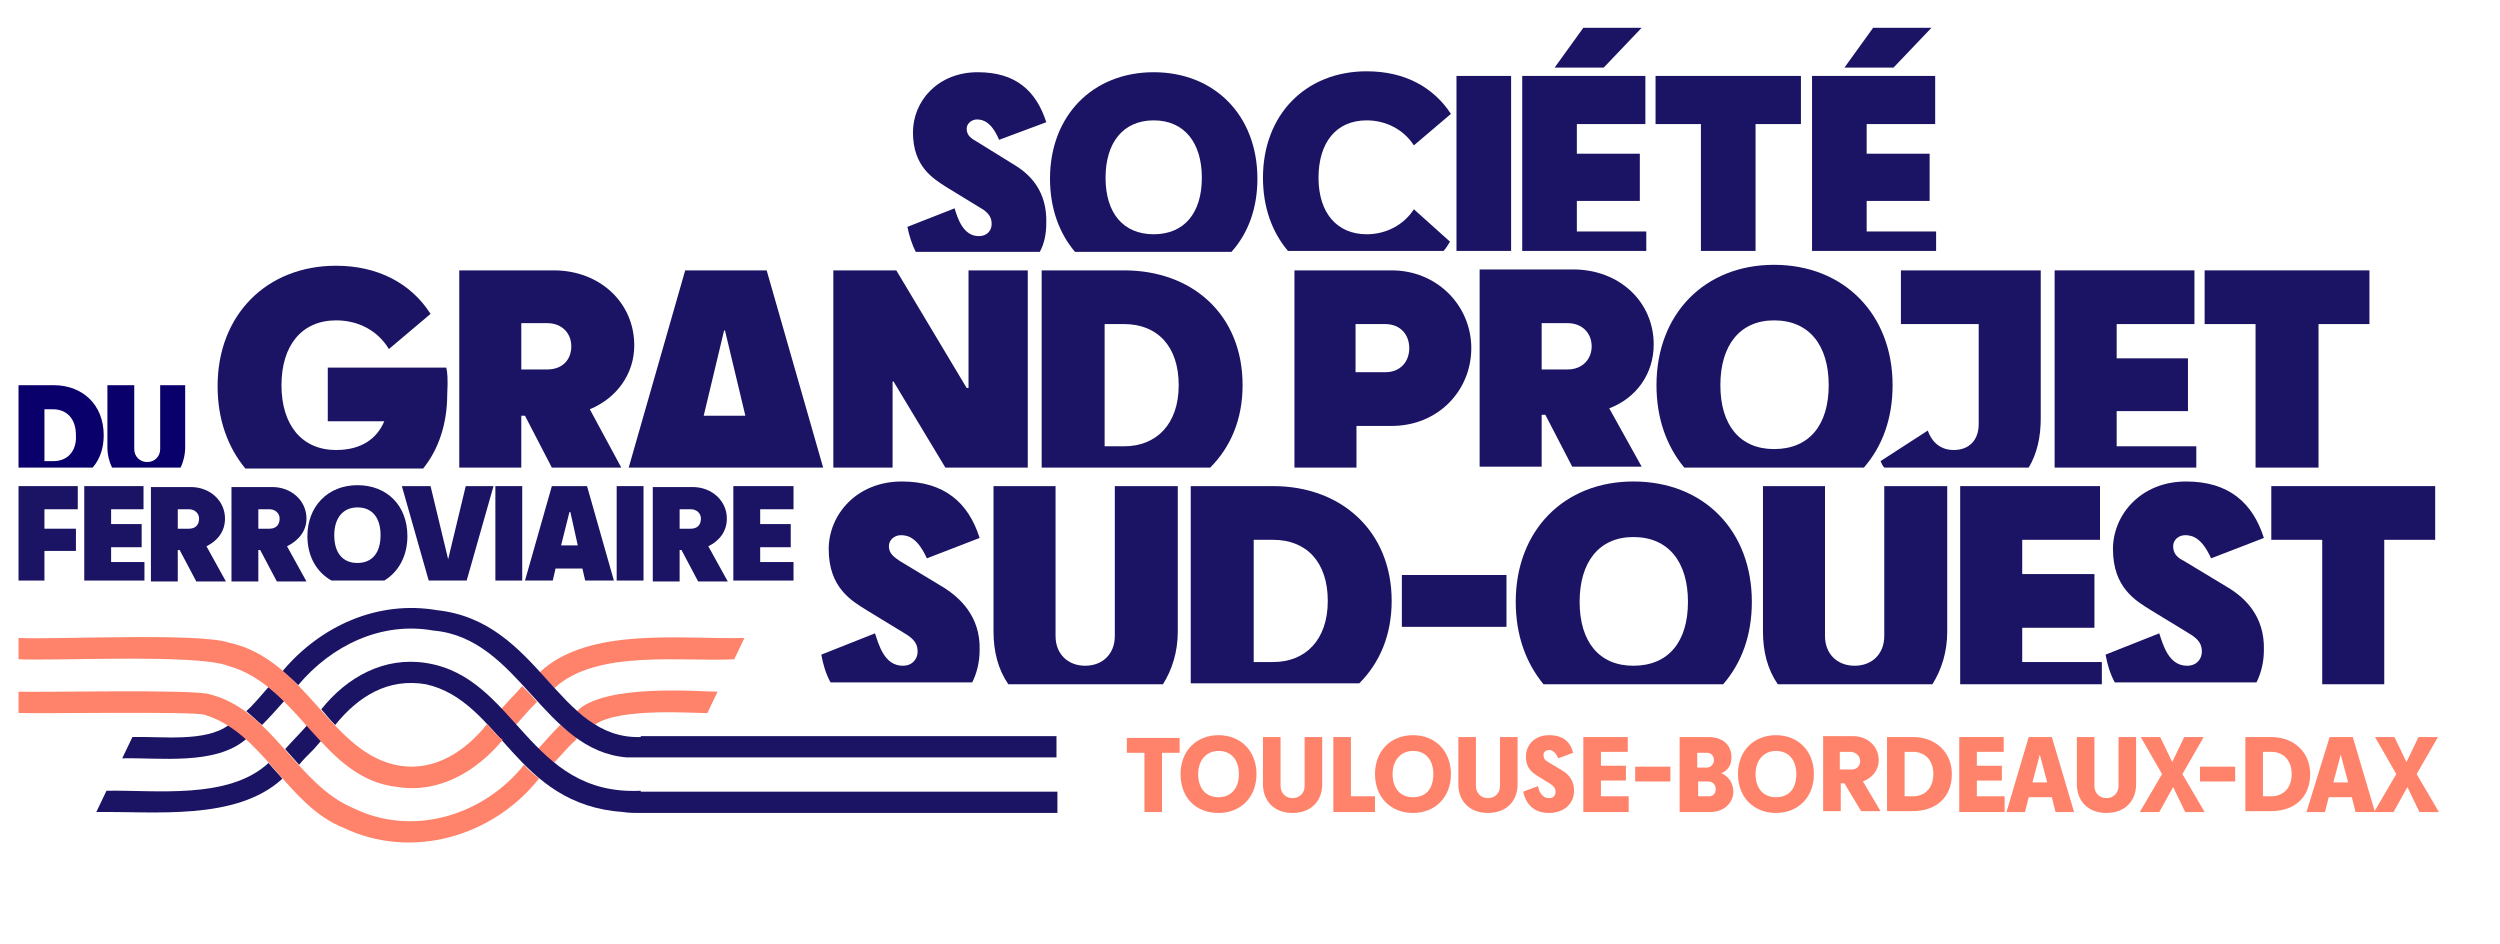<?xml version="1.0" encoding="UTF-8"?> <!-- Generator: Adobe Illustrator 27.0.1, SVG Export Plug-In . SVG Version: 6.00 Build 0) --> <svg xmlns="http://www.w3.org/2000/svg" xmlns:xlink="http://www.w3.org/1999/xlink" id="Calque_1" x="0px" y="0px" viewBox="0 0 270 101.9" xml:space="preserve"> <g> <path fill="#1B1464" d="M173.2,7.3h-5.3L171,3h6.3L173.2,7.3z M204.5,7.3h-5.3l3.1-4.3h6.3L204.5,7.3z"></path> <path fill="#1B1464" d="M109.7,17.9l-4.2-2.6c-0.5-0.3-1.1-0.6-1.1-1.4c0-0.6,0.6-1,1.1-1c0.7,0,1.6,0.3,2.4,2.2l5.1-1.9 c-1.1-3.4-3.3-5.4-7.4-5.4c-4.3,0-7,3.1-7,6.5c0,3.7,2.2,5,3.6,5.9l3.6,2.2c1.1,0.6,1.3,1.2,1.3,1.8c0,0.6-0.4,1.3-1.4,1.3 c-1.7,0-2.3-2-2.6-3l-5.1,2c0.2,1,0.5,1.9,0.9,2.7h13.4c0.5-0.9,0.7-2,0.7-3.1C113.1,20.7,111.3,18.9,109.7,17.9z"></path> <path fill="#1B1464" d="M124.6,7.8c-6.6,0-11.2,4.7-11.2,11.5c0,3.2,1,5.9,2.7,7.9H133c1.8-2,2.8-4.7,2.8-7.9 C135.8,12.5,131.2,7.8,124.6,7.8z M124.6,25.3c-3.3,0-5.2-2.3-5.2-6.1c0-3.8,1.9-6.2,5.2-6.2c3.3,0,5.2,2.4,5.2,6.2 C129.8,23,127.9,25.3,124.6,25.3z"></path> <path fill="#1B1464" d="M152.7,22.6c-1.1,1.7-3,2.7-5.1,2.7c-3.2,0-5.2-2.3-5.2-6.1c0-3.8,1.9-6.2,5.2-6.2c2.1,0,4,1,5.1,2.7l4-3.4 c-1.9-2.9-5-4.6-9.1-4.6c-6.6,0-11.2,4.7-11.2,11.5c0,3.2,1,5.9,2.7,7.9h16.8c0.3-0.3,0.5-0.7,0.7-1L152.7,22.6z"></path> <rect x="157.3" y="8.2" fill="#1B1464" width="5.9" height="18.9"></rect> <polygon fill="#1B1464" points="170.3,25 170.3,21.7 177.1,21.7 177.1,16.6 170.3,16.6 170.3,13.4 177.7,13.4 177.7,8.2 164.4,8.2 164.4,27.1 177.8,27.1 177.8,25 "></polygon> <polygon fill="#1B1464" points="194.5,13.4 194.5,8.2 178.8,8.2 178.8,13.4 183.7,13.4 183.7,27.1 189.6,27.1 189.6,13.4 "></polygon> <polygon fill="#1B1464" points="201.6,25 201.6,21.7 208.4,21.7 208.4,16.6 201.6,16.6 201.6,13.4 209,13.4 209,8.2 195.7,8.2 195.7,27.1 209.1,27.1 209.1,25 "></polygon> </g> <path fill="#1B1464" d="M48.2,39.7H35.4v5.8h6.1c-0.8,1.9-2.5,3.1-5.2,3.1c-3.7,0-5.9-2.7-5.9-7c0-4.3,2.2-7,5.9-7 c2.4,0,4.5,1.1,5.7,3.1l4.5-3.8c-2.1-3.3-5.7-5.2-10.2-5.2c-7.5,0-12.8,5.3-12.8,13c0,3.6,1.1,6.6,3,8.9h19.2c1.7-2.1,2.6-4.9,2.6-8 C48.4,40.9,48.3,40.1,48.2,39.7z"></path> <polygon fill="#1B1464" points="104.6,29.2 104.6,41.9 104.4,41.9 96.8,29.2 90,29.2 90,50.5 96.4,50.5 96.4,41.2 96.5,41.2 102.1,50.5 111,50.5 111,29.2 "></polygon> <path fill="#1B1464" d="M220.4,29.2h-15.1V35h8.4v10.8c0,1.7-1,2.8-2.7,2.8c-1.3,0-2.3-0.7-2.8-2.1l-5.1,3.3 c0.1,0.2,0.2,0.5,0.4,0.7h15.6c0.9-1.5,1.3-3.3,1.3-5.3V29.2z"></path> <polygon fill="#1B1464" points="228.6,48.2 228.6,44.4 236.3,44.4 236.3,38.7 228.6,38.7 228.6,35 237,35 237,29.2 221.9,29.2 221.9,50.5 237.2,50.5 237.2,48.2 "></polygon> <polygon fill="#1B1464" points="255.9,35 255.9,29.2 238.1,29.2 238.1,35 243.6,35 243.6,50.5 250.4,50.5 250.4,35 "></polygon> <path fill="#1B1464" d="M82.8,29.2H74l-6.1,21.3h21L82.8,29.2z M76,44.9l2.2-9.2h0.1l2.2,9.2H76z"></path> <path fill="#0A006B" d="M20.2,41.6h-2.9v6.9c0,0.8-0.6,1.4-1.4,1.4c-0.8,0-1.4-0.6-1.4-1.4v-6.9h-2.9v6.7c0,0.8,0.2,1.6,0.5,2.2h7.4 c0.3-0.6,0.5-1.4,0.5-2.2V41.6z"></path> <polygon fill="#1B1464" points="8.2,59.5 8.2,57.1 4.8,57.1 4.8,55 8.4,55 8.4,52.5 2,52.5 2,62.7 4.8,62.7 4.8,59.5 "></polygon> <polygon fill="#1B1464" points="12,60.7 12,59.1 15.3,59.1 15.3,56.6 12,56.6 12,55 15.5,55 15.5,52.5 9.1,52.5 9.1,62.7 15.6,62.7 15.6,60.7 "></polygon> <polygon fill="#1B1464" points="50.3,52.5 48.4,60.4 48.4,60.4 46.5,52.5 43.4,52.5 46.3,62.7 50.4,62.7 53.3,52.5 "></polygon> <rect x="53.5" y="52.5" fill="#1B1464" width="2.9" height="10.2"></rect> <rect x="66.6" y="52.5" fill="#1B1464" width="2.9" height="10.2"></rect> <polygon fill="#1B1464" points="82.1,60.7 82.1,59.1 85.4,59.1 85.4,56.6 82.1,56.6 82.1,55 85.7,55 85.7,52.5 79.2,52.5 79.2,62.7 85.7,62.7 85.7,60.7 "></polygon> <path fill="#1B1464" d="M162.7,67.7h-11.3v-5.6h11.3V67.7z"></path> <path fill="#1B1464" d="M102,63.5l-4.8-2.9C96.6,60.2,96,59.8,96,59c0-0.7,0.6-1.2,1.3-1.2c0.8,0,1.8,0.3,2.8,2.5l5.7-2.2 c-1.2-3.8-3.8-6.1-8.4-6.1c-4.9,0-7.9,3.6-7.9,7.3c0,4.2,2.5,5.6,4.1,6.6l4.1,2.5c1.2,0.7,1.4,1.3,1.4,2c0,0.7-0.5,1.5-1.6,1.5 c-2,0-2.6-2.3-3-3.5l-5.8,2.3c0.2,1.1,0.5,2.1,1,3H105c0.5-1,0.8-2.2,0.8-3.5C105.9,66.6,103.7,64.6,102,63.5z"></path> <path fill="#1B1464" d="M127.1,52.5h-6.7v16.2c0,1.9-1.3,3.2-3.2,3.2c-1.9,0-3.2-1.3-3.2-3.2V52.5h-6.7v15.7c0,2.2,0.5,4.1,1.6,5.7 h16.7c1-1.6,1.6-3.5,1.6-5.7V52.5z"></path> <path fill="#1B1464" d="M210.2,52.5h-6.7v16.2c0,1.9-1.3,3.2-3.2,3.2c-1.9,0-3.2-1.3-3.2-3.2V52.5h-6.7v15.7c0,2.2,0.5,4.1,1.6,5.7 h16.7c1-1.6,1.6-3.5,1.6-5.7V52.5z"></path> <polygon fill="#1B1464" points="218.4,71.5 218.4,67.8 226.2,67.8 226.2,62 218.4,62 218.4,58.3 226.8,58.3 226.8,52.5 211.7,52.5 211.7,73.9 227,73.9 227,71.5 "></polygon> <path fill="#1B1464" d="M240.7,63.5l-4.8-2.9c-0.6-0.3-1.2-0.7-1.2-1.6c0-0.7,0.6-1.2,1.3-1.2c0.8,0,1.8,0.3,2.8,2.5l5.7-2.2 c-1.2-3.8-3.8-6.1-8.4-6.1c-4.9,0-7.9,3.6-7.9,7.3c0,4.2,2.5,5.6,4.1,6.6l4.1,2.5c1.2,0.7,1.4,1.3,1.4,2c0,0.7-0.5,1.5-1.6,1.5 c-2,0-2.6-2.3-3-3.5l-5.8,2.3c0.2,1.1,0.5,2.1,1,3h15.3c0.5-1,0.8-2.2,0.8-3.5C244.6,66.6,242.5,64.6,240.7,63.5z"></path> <polygon fill="#1B1464" points="263,58.3 263,52.5 245.3,52.5 245.3,58.3 250.8,58.3 250.8,73.9 257.5,73.9 257.5,58.3 "></polygon> <path fill="#0A006B" d="M5.8,41.6H2v8.9h8c0.8-0.9,1.2-2.1,1.2-3.5C11.2,43.7,8.9,41.6,5.8,41.6z M5.8,49.8H4.8v-5.6h0.9 c1.5,0,2.5,1,2.5,2.8C8.3,48.7,7.3,49.8,5.8,49.8z"></path> <path fill="#1B1464" d="M63.7,44.2c2.9-1.2,4.8-3.8,4.8-6.9c0-4.6-3.7-8.1-8.7-8.1H49.6v21.3h6.7v-5.6h0.4l2.9,5.6h7.5L63.7,44.2z M59.1,39.9h-2.8v-5h2.8c1.6,0,2.6,1.1,2.6,2.5C61.7,38.8,60.8,39.9,59.1,39.9z"></path> <path fill="#1B1464" d="M121.4,29.2h-8.9v21.3h18.2c2.2-2.2,3.5-5.2,3.5-8.9C134.2,34,128.8,29.2,121.4,29.2z M121.4,48.2h-2.1V35 h2.1c3.6,0,5.9,2.4,5.9,6.6S124.9,48.2,121.4,48.2z"></path> <path fill="#1B1464" d="M150.3,46c5,0,8.6-3.8,8.6-8.4s-3.7-8.4-8.6-8.4h-10.5v21.3h6.7V46H150.3z M146.4,35h3.2 c1.7,0,2.6,1.2,2.6,2.6c0,1.4-0.9,2.6-2.6,2.6h-3.2V35z"></path> <path fill="#1B1464" d="M178.6,37.2c0-4.6-3.7-8.1-8.7-8.1h-10.1v21.3h6.7v-5.6h0.4l2.9,5.6h7.5l-3.5-6.3 C176.7,43,178.6,40.4,178.6,37.2z M169.3,39.9h-2.8v-5h2.8c1.6,0,2.6,1.1,2.6,2.5C171.9,38.8,170.9,39.9,169.3,39.9z"></path> <path fill="#1B1464" d="M191.6,28.6c-7.5,0-12.7,5.3-12.7,13c0,3.6,1.1,6.6,3,8.9h19.4c2-2.3,3.1-5.3,3.1-8.9 C204.4,33.9,199.1,28.6,191.6,28.6z M191.6,48.5c-3.7,0-5.8-2.6-5.8-6.9c0-4.3,2.1-7,5.8-7c3.8,0,5.9,2.7,5.9,7 C197.5,45.9,195.4,48.5,191.6,48.5z"></path> <path fill="#1B1464" d="M176.4,52c-7.5,0-12.7,5.3-12.7,13c0,3.6,1.1,6.6,3,8.9h19.4c2-2.3,3.1-5.3,3.1-8.9 C189.2,57.3,184,52,176.4,52z M176.4,71.9c-3.7,0-5.8-2.6-5.8-6.9c0-4.3,2.1-7,5.8-7c3.8,0,5.9,2.7,5.9,7 C182.3,69.3,180.2,71.9,176.4,71.9z"></path> <path fill="#1B1464" d="M137.5,52.5h-8.9v21.3h18.2c2.2-2.2,3.5-5.2,3.5-8.9C150.3,57.4,144.9,52.5,137.5,52.5z M137.5,71.5h-2.1 V58.3h2.1c3.6,0,5.9,2.4,5.9,6.6S141,71.5,137.5,71.5z"></path> <path fill="#1B1464" d="M78.5,56c0-1.9-1.6-3.4-3.7-3.4h-4.3v10.2h2.9v-3.4h0.2l1.8,3.4h3.2L76.5,59C77.7,58.4,78.5,57.4,78.5,56z M74.6,57.1h-1.2V55h1.2c0.7,0,1.1,0.5,1.1,1C75.7,56.7,75.3,57.1,74.6,57.1z"></path> <path fill="#1B1464" d="M59.6,52.5l-2.9,10.2h3l0.3-1.3h2.9l0.3,1.3h3.1l-2.9-10.2H59.6z M60.6,58.9l0.9-3.6h0.1l0.8,3.6H60.6z"></path> <path fill="#1B1464" d="M44,57.9c0-3.3-2.2-5.5-5.4-5.5c-3.2,0-5.4,2.3-5.4,5.5c0,2.2,1,3.9,2.6,4.8h5.7C43,61.8,44,60.1,44,57.9z M38.6,60.8c-1.6,0-2.5-1.1-2.5-3c0-1.8,0.9-3,2.5-3c1.6,0,2.5,1.1,2.5,3C41.1,59.7,40.2,60.8,38.6,60.8z"></path> <path fill="#1B1464" d="M33.1,56c0-1.9-1.6-3.4-3.7-3.4H25v10.2h2.9v-3.4h0.2l1.8,3.4h3.2L31,59C32.2,58.4,33.1,57.4,33.1,56z M29.1,57.1h-1.2V55h1.2c0.7,0,1.1,0.5,1.1,1C30.2,56.7,29.8,57.1,29.1,57.1z"></path> <path fill="#1B1464" d="M24.3,56c0-1.9-1.6-3.4-3.7-3.4h-4.3v10.2h2.9v-3.4h0.2l1.8,3.4h3.2L22.3,59C23.5,58.4,24.3,57.4,24.3,56z M20.4,57.1h-1.2V55h1.2c0.7,0,1.1,0.5,1.1,1C21.5,56.7,21.1,57.1,20.4,57.1z"></path> <g> <path fill="#FF836A" d="M123.6,81.3h-1.9v-1.6h5.7v1.6h-1.9v6.4h-1.9V81.3z"></path> <path fill="#FF836A" d="M127.5,83.6c0-2.5,1.7-4.2,4.1-4.2c2.4,0,4.1,1.7,4.1,4.2c0,2.5-1.7,4.2-4.1,4.2 C129.1,87.8,127.5,86.1,127.5,83.6z M133.8,83.6c0-1.5-0.8-2.5-2.2-2.5c-1.3,0-2.2,1-2.2,2.5c0,1.5,0.8,2.5,2.2,2.5 C132.9,86.1,133.8,85.2,133.8,83.6z"></path> <path fill="#FF836A" d="M142.8,84.7c0,1.8-1.2,3.1-3.2,3.1c-2,0-3.2-1.3-3.2-3.1v-5.1h1.9v5.3c0,0.7,0.5,1.3,1.3,1.3 c0.7,0,1.3-0.5,1.3-1.3v-5.3h1.9V84.7z"></path> <path fill="#FF836A" d="M144,79.6h1.9V86h2.6v1.7H144V79.6z"></path> <path fill="#FF836A" d="M148.5,83.6c0-2.5,1.7-4.2,4.1-4.2c2.4,0,4.1,1.7,4.1,4.2c0,2.5-1.7,4.2-4.1,4.2 C150.2,87.8,148.5,86.1,148.5,83.6z M154.8,83.6c0-1.5-0.8-2.5-2.2-2.5c-1.3,0-2.2,1-2.2,2.5c0,1.5,0.8,2.5,2.2,2.5 C154,86.1,154.8,85.2,154.8,83.6z"></path> <path fill="#FF836A" d="M163.9,84.7c0,1.8-1.2,3.1-3.2,3.1c-2,0-3.2-1.3-3.2-3.1v-5.1h1.9v5.3c0,0.7,0.5,1.3,1.3,1.3 c0.7,0,1.3-0.5,1.3-1.3v-5.3h1.9V84.7z"></path> <path fill="#FF836A" d="M167.2,82.3l1.5,0.9c0.7,0.4,1.3,1.1,1.3,2.2c0,1.4-1.1,2.4-2.7,2.4c-1.7,0-2.5-1-2.8-2.3l1.6-0.6 c0.1,0.5,0.4,1.3,1.2,1.3c0.5,0,0.7-0.3,0.7-0.7c0-0.3-0.1-0.5-0.5-0.8l-1.3-0.8c-0.6-0.4-1.4-0.8-1.4-2.2c0-1.2,0.9-2.3,2.5-2.3 c1.5,0,2.3,0.7,2.6,1.9l-1.6,0.6c-0.3-0.7-0.7-0.9-1-0.9c-0.3,0-0.6,0.2-0.6,0.5C166.7,82,166.9,82.1,167.2,82.3z"></path> <path fill="#FF836A" d="M171,79.6h4.8v1.6h-2.9v1.5h2.7v1.6h-2.7V86h3v1.7H171V79.6z"></path> <path fill="#FF836A" d="M176.6,82.8h3.8v1.6h-3.8V82.8z"></path> <path fill="#FF836A" d="M184.7,87.7h-3.3v-8.1h3.1c1.5,0,2.5,0.8,2.5,2.2c0,0.7-0.3,1.4-1.1,1.7c0.9,0.4,1.3,1.2,1.3,2 C187.2,86.7,186.2,87.7,184.7,87.7z M183.3,82.9h1c0.5,0,0.8-0.4,0.8-0.8c0-0.5-0.3-0.8-0.8-0.8h-1V82.9z M185.3,85.2 c0-0.4-0.3-0.8-0.8-0.8h-1.1V86h1.2C185,86,185.3,85.7,185.3,85.2z"></path> <path fill="#FF836A" d="M187.7,83.6c0-2.5,1.7-4.2,4.1-4.2c2.4,0,4.1,1.7,4.1,4.2c0,2.5-1.7,4.2-4.1,4.2 C189.4,87.8,187.7,86.1,187.7,83.6z M194,83.6c0-1.5-0.8-2.5-2.2-2.5c-1.3,0-2.2,1-2.2,2.5c0,1.5,0.8,2.5,2.2,2.5 C193.2,86.1,194,85.2,194,83.6z"></path> <path fill="#FF836A" d="M199.2,84.6h-0.4v3h-1.9v-8.1h3.2c1.6,0,2.8,1.1,2.8,2.6c0,1.1-0.7,1.9-1.7,2.3l1.9,3.2h-2.1L199.2,84.6z M200.9,82.2c0-0.5-0.4-1-1.1-1h-1.1v1.9h1.1C200.5,83.2,200.9,82.7,200.9,82.2z"></path> <path fill="#FF836A" d="M203.8,87.7v-8.1h2.8c2.4,0,4.2,1.6,4.2,4c0,2.5-1.7,4-4.2,4H203.8z M208.8,83.6c0-1.5-0.9-2.4-2.2-2.4 h-0.9V86h0.9C207.9,86,208.8,85.1,208.8,83.6z"></path> <path fill="#FF836A" d="M211.6,79.6h4.8v1.6h-2.9v1.5h2.7v1.6h-2.7V86h3v1.7h-4.9V79.6z"></path> <path fill="#FF836A" d="M219.1,79.6h2.5l2.4,8.1H222l-0.4-1.6h-2.5l-0.4,1.6h-2L219.1,79.6z M219.5,84.5h1.6l-0.8-3h0L219.5,84.5z"></path> <path fill="#FF836A" d="M230.7,84.7c0,1.8-1.2,3.1-3.2,3.1c-2,0-3.2-1.3-3.2-3.1v-5.1h1.9v5.3c0,0.7,0.5,1.3,1.3,1.3 c0.7,0,1.3-0.5,1.3-1.3v-5.3h1.9V84.7z"></path> <path fill="#FF836A" d="M233.2,87.7h-2.1l2.4-4.1l-2.3-4h2.1l1.3,2.7h0l1.3-2.7h2.1l-2.3,4l2.4,4.1h-2.1l-1.3-2.7h0L233.2,87.7z"></path> <path fill="#FF836A" d="M237.6,82.8h3.8v1.6h-3.8V82.8z"></path> <path fill="#FF836A" d="M242.5,87.7v-8.1h2.8c2.4,0,4.2,1.6,4.2,4c0,2.5-1.7,4-4.2,4H242.5z M247.5,83.6c0-1.5-0.9-2.4-2.2-2.4 h-0.9V86h0.9C246.6,86,247.5,85.1,247.5,83.6z"></path> <path fill="#FF836A" d="M251.6,79.6h2.5l2.4,8.1h-2.1l-0.4-1.6h-2.5l-0.4,1.6h-2L251.6,79.6z M252,84.5h1.6l-0.8-3h0L252,84.5z"></path> <path fill="#FF836A" d="M258.5,87.7h-2.1l2.4-4.1l-2.3-4h2.1l1.3,2.7h0l1.3-2.7h2.1l-2.3,4l2.4,4.1h-2.1l-1.3-2.7h0L258.5,87.7z"></path> </g> <g> <path fill="#1B1464" d="M33.8,81c0.3-0.3,0.6-0.7,0.9-1c-0.5-0.6-1-1.2-1.5-1.7c-0.7,0.8-1.7,1.8-2.4,2.6c0.5,0.6,1,1.1,1.5,1.7 C32.7,82.1,33.2,81.6,33.8,81z"></path> <path fill="#1B1464" d="M29,82.4c-4.3,4-12.2,2.9-17.5,3l-1.1,2.3c6.2-0.1,15.1,1,20.1-3.6C30,83.5,29.5,83,29,82.4z"></path> <path fill="#1B1464" d="M28.3,78.3c0.8-0.8,1.6-1.7,2.4-2.6c-0.6-0.6-1.1-1-1.7-1.5c-0.8,0.9-1.6,1.9-2.4,2.6 C27.2,77.3,27.7,77.8,28.3,78.3z"></path> <path fill="#1B1464" d="M24.7,78.3c-2.5,1.9-7.4,1.2-10.4,1.3l-1.1,2.3c4-0.1,10.1,0.8,13.4-2.1C26,79.2,25.3,78.7,24.7,78.3z"></path> <path fill="#FF836A" d="M62.1,80c0.1-0.1,0.2-0.2,0.2-0.3c-0.6-0.5-1.2-0.9-1.8-1.4c-0.8,0.8-1.6,1.7-2.4,2.6 c0.6,0.6,1.1,1,1.7,1.5C60.6,81.6,61.3,80.7,62.1,80z"></path> <path fill="#FF836A" d="M64.2,78.3c2.7-2,11.4-1.2,12.2-1.3l1.1-2.3c-1.9,0-12.2-0.9-15.2,2.1C62.3,76.8,63.9,78.1,64.2,78.3z"></path> <path fill="#FF836A" d="M58,83.9c-0.5-0.4-1-0.8-1.4-1.3c-4.4,5.5-12,7.8-18.4,4.7C32,84.7,29.4,76.7,22.7,75 C21.3,74.4,3.9,74.8,2,74.7V77c1.6,0.1,19.2-0.2,20.1,0.2c6.3,1.9,8.9,9.8,15,12.2c7.3,3.5,16.1,1,21.1-5.3 C58.2,84,58.1,84,58,83.9z"></path> <path fill="#FF836A" d="M55.3,75.3c-0.4,0.4-0.8,0.9-1.2,1.3c0.5,0.6,1.1,1.1,1.6,1.7c0.7-0.8,1.6-1.8,2.3-2.5 c-0.5-0.6-1-1.1-1.6-1.7C56.1,74.4,55.8,74.8,55.3,75.3z"></path> <path fill="#FF836A" d="M59.6,74c0.1,0.1,0.2,0.2,0.3,0.3c4.5-4.2,13.8-2.8,19.4-3.1l1.1-2.3c-6.5,0.2-16.8-1.3-22.1,3.7 C58.7,73.1,59.1,73.5,59.6,74z"></path> <path fill="#1B1464" d="M69.2,85.4C57,86,55.8,73.1,46,71.6c-4.5-0.7-8.5,1.5-11.3,5c0.5,0.6,1,1.2,1.5,1.7 c2.5-3.1,5.7-5.1,9.8-4.4c8.1,1.8,9.6,13,21.3,13.8c0.6,0.1,1.3,0.1,1.9,0.1c0,0,45,0,45,0v-2.3H69.2z"></path> <path fill="#1B1464" d="M69.2,79.6c-9,0.3-10.9-12.5-22-13.7c-6.4-1.1-12.6,1.7-16.7,6.6c0.6,0.5,1.1,0.9,1.7,1.5 c3.6-4.3,9-6.9,14.6-5.9c9.3,0.8,11.9,13,20.9,13.7c0.5,0,0.9,0,1.4,0c0,0,45,0,45,0v-2.3H69.2z"></path> <path fill="#FF836A" d="M53.6,79.3c-0.3-0.3-0.6-0.7-1-1.1c-2.3,2.9-5.6,5.1-9.4,4.5c-7.5-1.2-10.1-11.5-18.5-13.3 C21.5,68.3,5.6,69.1,2,68.9v2.3c3.8,0.2,19.2-0.6,22.6,0.7C32.3,74,34.8,84.2,43,85c4.4,0.7,8.5-1.7,11.3-5.1 C54,79.7,53.8,79.5,53.6,79.3z"></path> </g> </svg> 